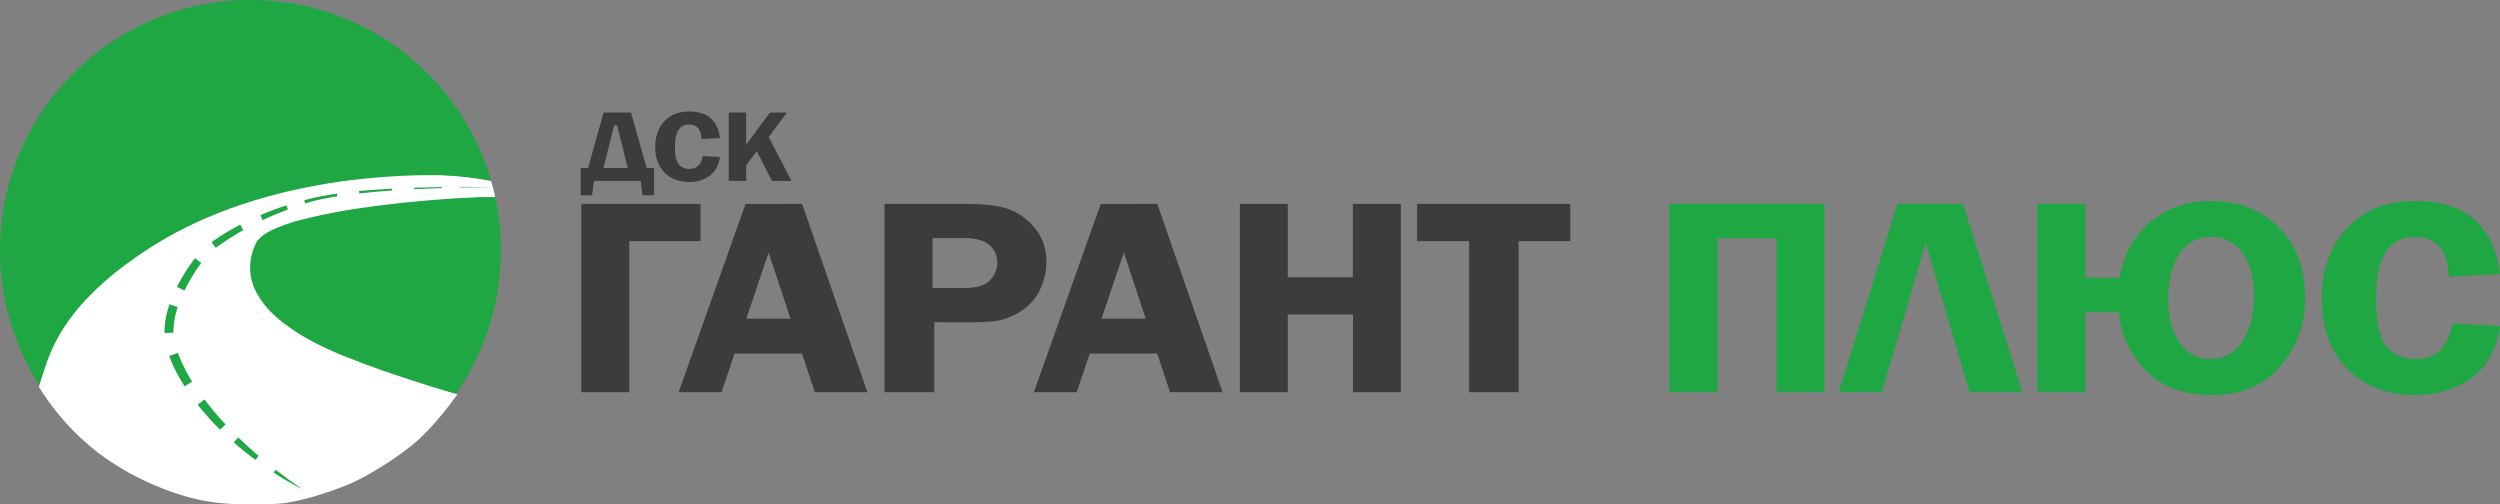 <svg xmlns="http://www.w3.org/2000/svg" viewBox="0 0 1357.12 273.78">
  <rect x="0" y="0" width="1357.12" height="273.78" fill="#808080" stroke="none"/>
  <defs>
    <style>
      .a {
        fill: #1ea743;
      }

      .b {
        fill: #fff;
      }

      .c {
        fill: #3c3c3b;
      }
    </style>
  </defs>
  <circle class="a" cx="135.96" cy="135.96" r="135.96"/>
  <path class="b" d="M29.07,216.07s2.83-11.3,4.85-17.53,21.42-41.3,51.5-58.07,66.26-33.74,112.47-38.37,76.69,2.25,76.69,2.25l1.2,4.39,1,4.27s-10.21.39-13.59.69-68.14,6.26-98.66,16.19-16.78,36-7.63,45,46.21,29.56,82.18,39.26c12.64,4.64,17.15,6,17.15,6s-12,17.17-23.58,26.73-27,18.71-36,22.35-26.55,9.89-39.49,10.4-27.9.66-41.34-2.28-36.55-11.17-56.38-26.91A133.44,133.44,0,0,1,29.07,216.07Z" transform="translate(-7.94 -6.09)"/>
  <path class="a" d="M29.23,215.16l1.74-9a84.56,84.56,0,0,1,2.29-8.92,81.26,81.26,0,0,1,7.57-16.9,100.21,100.21,0,0,1,11-15,130.72,130.72,0,0,1,13.21-13,191.94,191.94,0,0,1,30.32-21,213.9,213.9,0,0,1,33.52-15.26,254.94,254.94,0,0,1,35.39-9.9,300.55,300.55,0,0,1,36.29-5.2c6.09-.52,12.19-.82,18.29-1s12.2-.14,18.29.08c12.15.59,24.4,1.11,36.27,3.92a124.84,124.84,0,0,0-18.07-2.38c-6.06-.46-12.14-.47-18.21-.39a360.29,360.29,0,0,0-36.3,2.41q-9,1-18,2.61c-6,1.06-11.9,2.18-17.78,3.57s-11.74,2.89-17.51,4.66c-2.9.84-5.76,1.8-8.63,2.72-1.43.47-2.85,1-4.27,1.49s-2.85,1-4.25,1.55l-4.22,1.62c-1.4.55-2.78,1.15-4.17,1.72-2.8,1.12-5.51,2.42-8.26,3.65-5.42,2.61-10.81,5.29-16,8.31s-10.29,6.21-15.22,9.65-9.78,7-14.37,10.85c-9.17,7.69-17.66,16.25-24.36,26.15-1.65,2.49-3.24,5-4.67,7.65s-2.71,5.34-3.89,8.11-2.17,5.61-3.12,8.5l-1.39,4.34Z" transform="translate(-7.94 -6.09)"/>
  <path class="a" d="M255.4,219.84c-11.25-3.17-22.35-6.74-33.42-10.44-5.5-1.91-11.07-3.77-16.49-5.87s-11-4.14-16.34-6.51a155.1,155.1,0,0,1-15.84-7.94,96.26,96.26,0,0,1-14.66-10.29A48.12,48.12,0,0,1,147,164.63a28.58,28.58,0,0,1-3.28-13.79,30.14,30.14,0,0,1,.51-4.75,29.61,29.61,0,0,1,1.23-4.57c.26-.74.53-1.47.85-2.18l.22-.54c.07-.17.15-.35.28-.6a8.74,8.74,0,0,1,.77-1.27,15.43,15.43,0,0,1,3.79-3.53,31.76,31.76,0,0,1,4.08-2.35,92.38,92.38,0,0,1,16.93-5.87A311.5,311.5,0,0,1,207,118.6c11.57-1.66,23.19-2.87,34.82-3.85,5.82-.46,11.64-.91,17.46-1.2s11.66-.57,17.5-.54c-2.91.21-5.81.52-8.7.84l-8.68,1c-5.78.71-11.56,1.4-17.33,2.2q-17.31,2.29-34.49,5.25-8.58,1.48-17.09,3.27c-5.67,1.18-11.3,2.49-16.84,4a96.48,96.48,0,0,0-16,5.77,27.9,27.9,0,0,0-3.47,2,10.59,10.59,0,0,0-2.59,2.39,3.81,3.81,0,0,0-.36.6c0,.07-.1.22-.17.39l-.19.47c-.28.62-.51,1.25-.73,1.89a26.47,26.47,0,0,0-1,3.86,23.73,23.73,0,0,0,2.37,15.38,43.51,43.51,0,0,0,10.39,12.73,91.71,91.71,0,0,0,13.86,9.83,169.77,169.77,0,0,0,15.29,7.9c5.25,2.41,10.59,4.54,16,6.67l16.14,6.66C234,210.62,244.74,215.06,255.4,219.84Z" transform="translate(-7.94 -6.09)"/>
  <g>
    <path class="a" d="M172.1,271.73c-2.66-1.4-5.31-2.82-7.9-4.35s-5.18-3.09-7.7-4.74l1.08-1.53c2.37,1.83,4.76,3.64,7.18,5.4S169.62,270,172.1,271.73Z" transform="translate(-7.94 -6.09)"/>
    <path class="a" d="M146.59,255.75c-4-3-8-6.14-11.77-9.5l2.48-2.68c3.57,3.43,7.23,6.79,11,10Z" transform="translate(-7.94 -6.09)"/>
    <path class="a" d="M127.42,239.37c-2.17-2.12-4.25-4.35-6.28-6.6s-4-4.59-5.9-7l3.69-2.85q2.66,3.54,5.53,6.93c1.91,2.26,3.91,4.45,5.91,6.63Z" transform="translate(-7.94 -6.09)"/>
    <path class="a" d="M108.14,215.83c-1.64-2.58-3.19-5.24-4.6-8a69.87,69.87,0,0,1-3.73-8.53l4.69-1.67a84.67,84.67,0,0,0,7.75,15.61Z" transform="translate(-7.94 -6.09)"/>
    <path class="a" d="M97.26,186.85a38.31,38.31,0,0,1,.69-8,53.59,53.59,0,0,1,2-7.56l4.5,1.5a41.88,41.88,0,0,0-2.35,13.89Z" transform="translate(-7.94 -6.09)"/>
    <path class="a" d="M104,161.83a95.11,95.11,0,0,1,9.82-15.57l3.35,2.57a90.51,90.51,0,0,0-9.07,15Z" transform="translate(-7.94 -6.09)"/>
    <path class="a" d="M122.78,137.53a133,133,0,0,1,15.58-9.48l1.61,3a134.78,134.78,0,0,0-14.9,9.62Z" transform="translate(-7.94 -6.09)"/>
    <path class="a" d="M149.32,122.87c4.64-2,9.35-3.78,14.14-5.32l.78,2.23c-4.65,1.75-9.24,3.65-13.71,5.78Z" transform="translate(-7.94 -6.09)"/>
    <path class="a" d="M173.13,114.74c2.92-.71,5.85-1.49,8.82-2.07s5.94-1.08,8.92-1.5l.22,1.47c-3,.47-5.9,1-8.81,1.62-1.46.31-2.91.65-4.34,1l-4.3,1.27Z" transform="translate(-7.94 -6.09)"/>
    <path class="a" d="M202.82,109.79c6-.56,12-1,18-1.29l.07,1c-6,.42-12,.92-17.91,1.58Z" transform="translate(-7.94 -6.09)"/>
    <polygon class="a" points="224.85 101.89 239.86 101.54 239.87 102.08 224.89 102.7 224.85 101.89"/>
    <polygon class="a" points="249.86 101.46 267.45 101.54 249.86 101.8 249.86 101.46"/>
  </g>
  <g>
    <path class="c" d="M323.5,219V116.77h64.71V137H349.55v82Z" transform="translate(-7.94 -6.09)"/>
    <path class="c" d="M443.36,116.77,478.8,219H450.29l-7-21H406.7l-7.09,21H376.35l36.29-102.21Zm-30.29,62.3h24l-11.89-35.86Z" transform="translate(-7.94 -6.09)"/>
    <path class="c" d="M515.09,181v38h-27V116.77h44.63q14.93,0,22.86,2.89A33.35,33.35,0,0,1,569.76,130q6.22,7.41,6.22,18.2a34.72,34.72,0,0,1-3.32,14.75,26.93,26.93,0,0,1-9.37,11.3,35.76,35.76,0,0,1-11.74,5.47q-5.68,1.35-17.8,1.35Zm-.91-18.57h17.25q9.87,0,13.86-4.12a13.2,13.2,0,0,0,4-9.43,12.16,12.16,0,0,0-4.44-9.89q-4.44-3.66-13.48-3.67H514.18Z" transform="translate(-7.94 -6.09)"/>
    <path class="c" d="M636.18,116.77,671.63,219H643.12l-7-21H599.53l-7.1,21H569.17l36.3-102.21Zm-30.29,62.3h24L618,143.21Z" transform="translate(-7.94 -6.09)"/>
    <path class="c" d="M768.39,116.77V219h-26V176.82H707V219H681V116.77h26v39.84h35.34V116.77Z" transform="translate(-7.94 -6.09)"/>
    <path class="c" d="M860.34,116.77V137h-28v82H805.42V137H777.21V116.77Z" transform="translate(-7.94 -6.09)"/>
    <path class="a" d="M914.18,219V116.77H998.3V219h-26V135.42h-32V219Z" transform="translate(-7.94 -6.09)"/>
    <path class="a" d="M1029.44,219h-23.35L1038,116.77h35.55L1105.81,219h-28.72L1053.33,138Z" transform="translate(-7.94 -6.09)"/>
    <path class="a" d="M1158.28,175.55H1140V219h-26V116.77h26v40.14h18.5q3.57-19.32,17-30.51t32.57-11.2q22.8,0,37,14.38t14.18,38.33q0,21.65-13.52,37.14t-37,15.5q-23,0-36.1-13.48T1158.28,175.55Zm50-40.81q-11.36,0-17.35,9.36t-6,23.81q0,15.81,6.38,24.45t16.56,8.65q10.94,0,17.27-9.62t6.34-24.45q0-14.82-6.26-23.51A19.79,19.79,0,0,0,1208.27,134.74Z" transform="translate(-7.94 -6.09)"/>
    <path class="a" d="M1365.05,154.81l-27.79,1.57q-.59-21.63-18.7-21.64-20.79,0-20.79,33.32,0,19.24,5.65,26.1t15.8,6.85q16.46,0,20.12-19.32l25.71,1.42q-2.49,18.34-15.14,27.89t-31,9.55q-22.48,0-36.55-14t-14.06-38.71q0-23.13,13.61-37.89t37.16-14.75Q1359.91,115.2,1365.05,154.81Z" transform="translate(-7.94 -6.09)"/>
  </g>
  <g>
    <path class="c" d="M327.17,97.29l8.44-30.1h14.87l8.5,30.1h4v14.82h-6.24l-1-7.81H330.36l-1,7.81h-6.21V97.29Zm8.36,0h13.18L342.94,74.2h-1.63Z" transform="translate(-7.94 -6.09)"/>
    <path class="c" d="M398.79,81l-10.1.57q-.21-7.86-6.79-7.86-7.54,0-7.55,12.1,0,7,2.06,9.48a7,7,0,0,0,5.73,2.49q6,0,7.31-7l9.34.52q-.92,6.66-5.5,10.13A18.17,18.17,0,0,1,382,104.87q-8.18,0-13.27-5.08t-5.11-14.06q0-8.4,4.94-13.76t13.5-5.35Q396.92,66.62,398.79,81Z" transform="translate(-7.94 -6.09)"/>
    <path class="c" d="M413,67.19V84.63l12.89-17.44h9.22l-9.87,13.25,12.35,23.86H427l-8.21-16.11L413,95.79v8.51h-9.46V67.19Z" transform="translate(-7.94 -6.09)"/>
  </g>
</svg>
